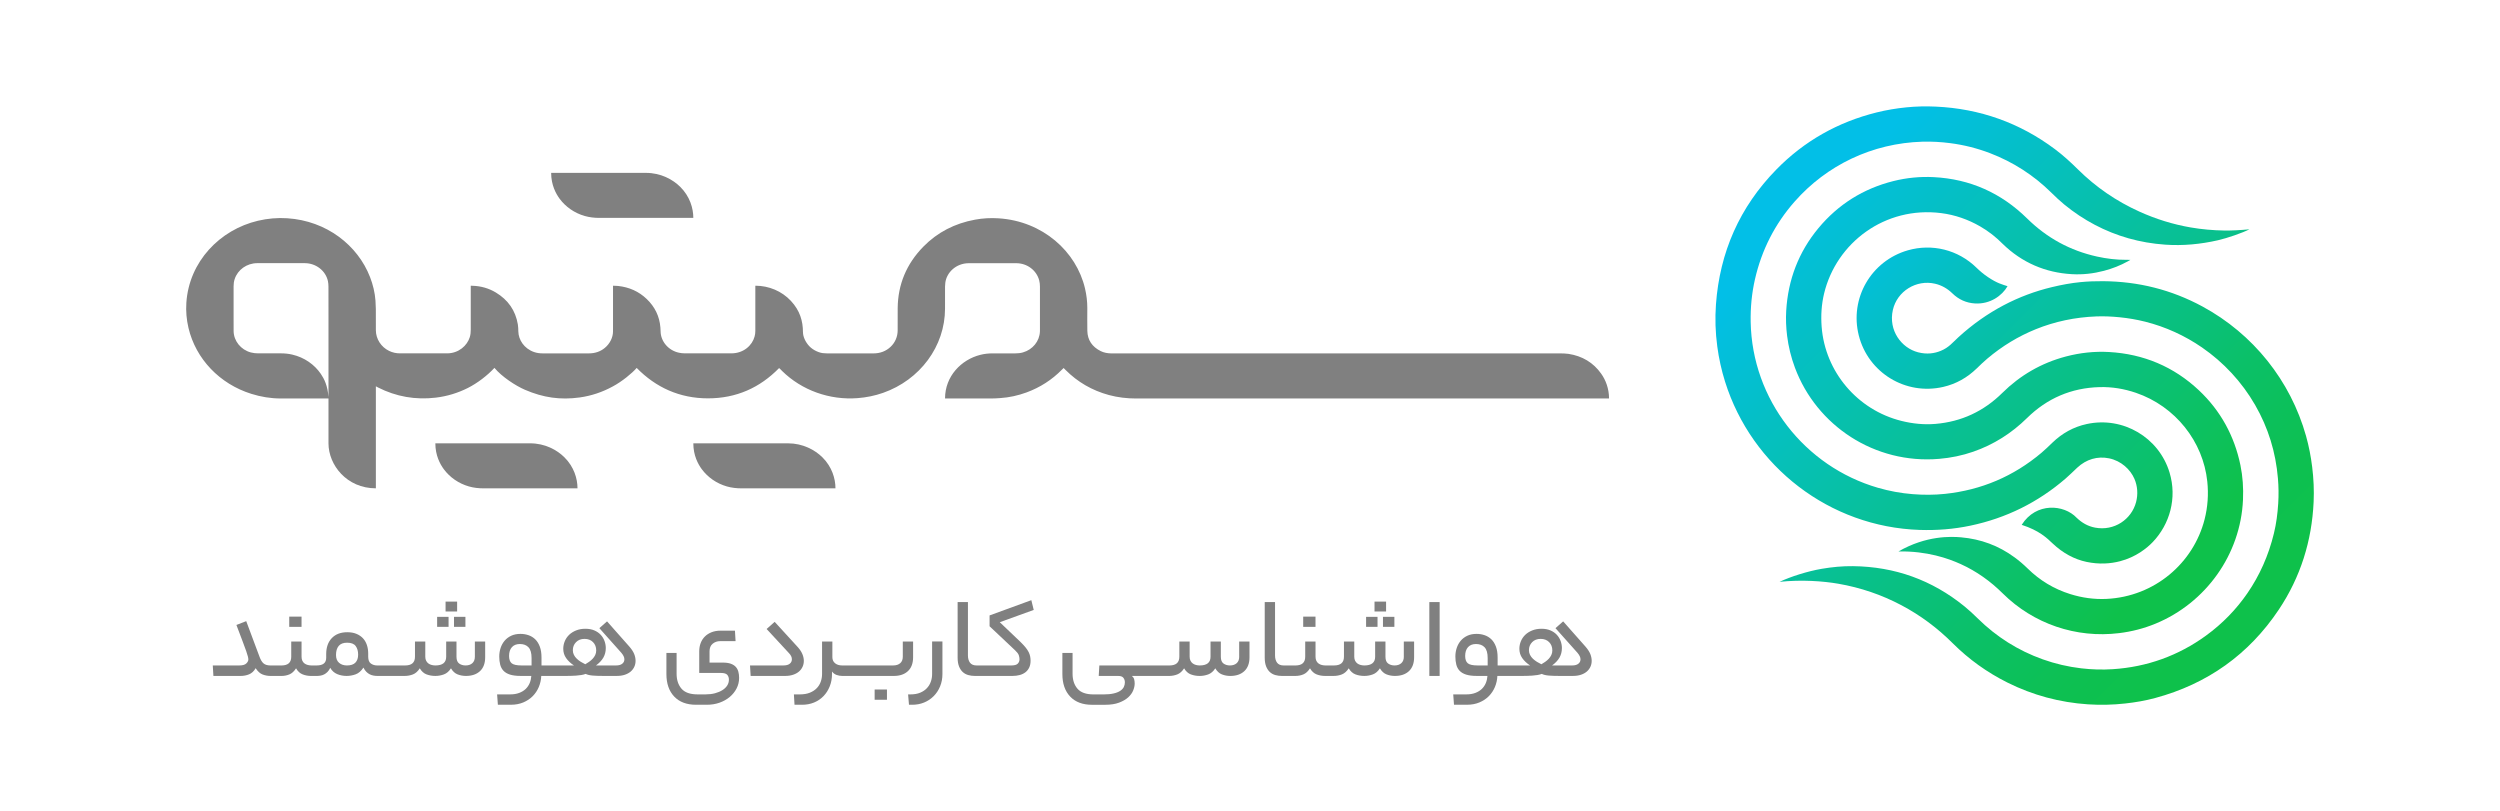 <svg width="188" height="61" viewBox="0 0 188 61" fill="none" xmlns="http://www.w3.org/2000/svg">
<path d="M60.384 24.98C60.384 25.32 60.568 25.719 60.854 26.028C61.172 26.372 61.694 26.561 61.96 26.561C62.042 26.567 62.124 26.576 62.206 26.576C63.362 26.577 64.518 26.577 65.674 26.576C66.183 26.576 66.626 26.415 66.986 26.069C67.32 25.748 67.501 25.311 67.504 24.859C67.509 24.296 67.501 23.732 67.506 23.169C67.524 21.395 68.162 19.851 69.431 18.554C70.491 17.47 71.798 16.798 73.326 16.518C73.911 16.41 74.502 16.379 75.096 16.418C78.403 16.628 80.944 18.904 81.594 21.698C81.706 22.179 81.766 22.665 81.766 23.158C81.766 23.732 81.756 24.307 81.768 24.882C81.784 25.573 82.128 26.079 82.77 26.401C83.013 26.522 83.278 26.569 83.551 26.576C83.633 26.577 83.716 26.576 83.797 26.576C94.952 26.576 106.107 26.576 117.261 26.576C117.49 26.576 117.718 26.576 117.946 26.61C118.988 26.769 119.821 27.268 120.407 28.098C120.75 28.578 121 29.229 121 29.967C120.886 29.967 97.208 29.966 85.442 29.967C84.746 29.967 84.062 29.888 83.392 29.707C82.12 29.362 81.034 28.728 80.126 27.816C80.082 27.772 80.038 27.729 79.985 27.675C79.938 27.72 79.897 27.758 79.858 27.798C79.109 28.559 78.224 29.132 77.2 29.509C76.562 29.743 75.902 29.891 75.218 29.936C74.984 29.952 74.749 29.967 74.515 29.967H71.067C71.067 28.285 72.293 27.043 73.721 26.684C74.023 26.608 74.331 26.573 74.644 26.574C75.213 26.576 75.782 26.574 76.351 26.574C76.546 26.574 76.737 26.555 76.925 26.501C77.661 26.292 78.176 25.656 78.202 24.925C78.204 24.88 78.204 24.836 78.204 24.791C78.204 23.714 78.204 22.637 78.204 21.561C78.204 21.399 78.189 21.238 78.147 21.081C77.945 20.326 77.246 19.796 76.427 19.793C75.235 19.788 74.044 19.789 72.853 19.793C71.886 19.796 71.179 20.502 71.087 21.269C71.076 21.363 71.068 21.457 71.067 21.552C71.065 22.104 71.066 22.657 71.066 23.209C71.067 26.041 69.183 28.57 66.403 29.544C65.789 29.759 65.156 29.887 64.502 29.939C62.393 30.104 60.298 29.355 58.815 27.898C58.742 27.827 58.677 27.748 58.589 27.678C57.141 29.16 55.368 29.956 53.24 29.956C51.118 29.956 49.322 29.142 47.879 27.668C47.536 28.065 46.774 28.694 46.069 29.067C45.297 29.487 44.472 29.767 43.592 29.889C42.147 30.089 40.853 29.908 39.468 29.308C38.784 29.012 37.744 28.34 37.182 27.664C36.655 28.237 35.894 28.817 35.187 29.173C34.428 29.555 33.623 29.801 32.77 29.903C31.244 30.086 29.787 29.827 28.43 29.139C28.385 29.116 28.265 29.05 28.265 29.05C28.265 29.05 28.265 34.328 28.265 36.722C26.073 36.722 24.702 34.967 24.702 33.336C24.702 33.112 24.702 30.042 24.702 29.966C24.583 29.966 22.232 29.968 21.111 29.966C20.357 29.965 19.621 29.843 18.903 29.618C16.516 28.872 14.725 26.993 14.174 24.663C14.027 24.038 13.972 23.406 14.014 22.768C14.218 19.671 16.535 17.273 19.404 16.599C20.128 16.429 20.862 16.364 21.604 16.413C24.567 16.605 26.905 18.452 27.827 20.837C28.049 21.41 28.191 22.001 28.236 22.611C28.252 22.823 28.261 23.035 28.263 23.246C28.267 23.778 28.262 24.31 28.265 24.841C28.27 25.489 28.657 26.098 29.265 26.39C29.524 26.514 29.796 26.573 30.077 26.573C31.257 26.575 32.436 26.577 33.616 26.573C34.492 26.573 35.133 25.988 35.327 25.356C35.384 25.172 35.4 24.984 35.4 24.794C35.4 23.84 35.4 22.886 35.4 21.932C35.4 21.832 35.399 21.586 35.4 21.486C35.4 21.486 35.508 21.489 35.553 21.491C36.17 21.512 36.753 21.677 37.275 21.989C38.212 22.549 38.766 23.353 38.941 24.392C38.97 24.567 38.976 24.744 38.979 24.922C38.989 25.544 39.404 26.215 40.172 26.477C40.375 26.546 40.591 26.574 40.806 26.574C41.548 26.574 42.29 26.574 43.033 26.574C43.456 26.574 43.878 26.576 44.3 26.574C44.745 26.571 45.144 26.442 45.481 26.163C45.873 25.84 46.097 25.364 46.097 24.935C46.1 24.868 46.099 24.801 46.099 24.734C46.099 23.724 46.099 21.571 46.099 21.485C46.233 21.485 46.358 21.491 46.473 21.503C47.313 21.593 48.039 21.915 48.635 22.487C49.249 23.076 49.593 23.787 49.661 24.615C49.669 24.715 49.676 24.816 49.677 24.916C49.685 25.666 50.257 26.357 51.063 26.525C51.199 26.554 51.341 26.571 51.481 26.571C52.654 26.575 53.828 26.576 55.002 26.572C55.934 26.57 56.57 25.96 56.744 25.31C56.78 25.176 56.801 25.058 56.801 24.885V21.485C57.818 21.485 58.789 21.891 59.475 22.625C60.16 23.358 60.382 24.153 60.382 24.977L60.384 24.98ZM24.702 29.866V29.304C24.702 27.475 24.702 25.646 24.702 23.817C24.702 23.064 24.704 22.312 24.7 21.559C24.699 21.42 24.69 21.279 24.661 21.143C24.492 20.361 23.768 19.794 22.926 19.79C21.73 19.785 20.533 19.786 19.337 19.79C18.562 19.793 17.878 20.282 17.648 20.985C17.59 21.162 17.565 21.344 17.566 21.529C17.567 22.326 17.566 23.123 17.566 23.921C17.566 24.25 17.561 24.579 17.568 24.908C17.583 25.648 18.115 26.303 18.862 26.504C19.044 26.553 19.23 26.572 19.419 26.572C19.988 26.572 20.557 26.572 21.126 26.572C21.414 26.572 21.698 26.6 21.979 26.666C22.889 26.877 23.644 27.411 24.125 28.114C24.382 28.49 24.64 29.005 24.702 29.865V29.866Z" fill="#808080"/>
<path d="M32.738 33.338C32.88 33.338 37.555 33.338 39.861 33.338C40.989 33.338 41.888 33.836 42.446 34.392C43.17 35.111 43.428 35.998 43.428 36.724C43.38 36.724 38.689 36.724 36.375 36.724C35.997 36.724 35.627 36.685 35.264 36.581C34.486 36.358 33.828 35.896 33.377 35.287C33.093 34.904 32.738 34.25 32.738 33.338Z" fill="#808080"/>
<path d="M52.138 33.338C52.279 33.338 56.955 33.338 59.261 33.338C60.371 33.338 61.288 33.836 61.846 34.392C62.57 35.111 62.827 35.998 62.827 36.724C62.78 36.724 58.089 36.724 55.775 36.724C55.397 36.724 55.027 36.685 54.664 36.581C53.886 36.358 53.228 35.896 52.777 35.287C52.493 34.904 52.138 34.25 52.138 33.338Z" fill="#808080"/>
<path d="M41.447 13C41.589 13 46.264 13 48.571 13C49.699 13 50.597 13.498 51.156 14.053C51.88 14.773 52.137 15.66 52.137 16.386C52.09 16.386 47.399 16.386 45.085 16.386C44.707 16.386 44.337 16.347 43.973 16.243C43.196 16.02 42.538 15.557 42.086 14.949C41.803 14.565 41.447 13.911 41.447 13Z" fill="#808080"/>
<path d="M22.676 46.37H21.751V47.14H22.676V46.37Z" fill="#808080"/>
<path d="M34.376 45.24H33.507V45.984H34.376V45.24Z" fill="#808080"/>
<path d="M33.732 46.387H32.873V47.139H33.732V46.387Z" fill="#808080"/>
<path d="M35 46.386H34.141V47.139H35V46.386Z" fill="#808080"/>
<path d="M35.709 49.388C35.709 49.597 35.646 49.759 35.52 49.872C35.394 49.986 35.223 50.042 35.009 50.042C34.826 50.042 34.667 49.994 34.531 49.899C34.396 49.803 34.328 49.633 34.328 49.388V48.241H33.553V49.388C33.553 49.824 33.281 50.042 32.739 50.042C32.644 50.042 32.551 50.03 32.46 50.006C32.368 49.983 32.288 49.945 32.219 49.895C32.149 49.844 32.093 49.777 32.048 49.693C32.004 49.609 31.982 49.508 31.982 49.389V48.242H31.206V49.389C31.206 49.825 30.957 50.043 30.459 50.043H28.369C28.186 50.043 28.027 49.995 27.892 49.899C27.756 49.804 27.689 49.63 27.689 49.38V49.147C27.689 48.913 27.656 48.699 27.589 48.502C27.523 48.304 27.424 48.136 27.291 47.995C27.159 47.855 26.995 47.744 26.8 47.664C26.604 47.583 26.378 47.543 26.119 47.543C25.621 47.543 25.232 47.691 24.951 47.987C24.67 48.282 24.53 48.684 24.53 49.191V49.469C24.53 49.851 24.29 50.042 23.811 50.042H23.424C23.329 50.042 23.236 50.03 23.145 50.006C23.053 49.983 22.973 49.945 22.904 49.895C22.834 49.844 22.779 49.777 22.738 49.693C22.697 49.609 22.677 49.508 22.677 49.389V48.242H21.901V49.389C21.901 49.825 21.655 50.043 21.164 50.043H20.35C20.117 50.043 19.94 49.992 19.821 49.89C19.701 49.789 19.597 49.616 19.509 49.371L18.516 46.71L17.778 46.997C17.968 47.498 18.122 47.906 18.241 48.219C18.361 48.533 18.453 48.782 18.516 48.967C18.579 49.153 18.622 49.289 18.644 49.379C18.666 49.469 18.676 49.541 18.676 49.594C18.676 49.69 18.626 49.789 18.525 49.89C18.424 49.991 18.247 50.042 17.995 50.042H16.001L16.048 50.831H18.082C18.315 50.831 18.531 50.791 18.729 50.71C18.928 50.629 19.094 50.476 19.226 50.248C19.384 50.494 19.559 50.651 19.751 50.723C19.944 50.795 20.144 50.831 20.352 50.831H21.165C21.379 50.831 21.58 50.792 21.765 50.714C21.951 50.637 22.117 50.485 22.262 50.258C22.395 50.485 22.56 50.637 22.759 50.714C22.957 50.792 23.17 50.831 23.397 50.831H23.813C23.901 50.831 23.994 50.824 24.092 50.808C24.189 50.793 24.282 50.763 24.371 50.718C24.459 50.674 24.544 50.611 24.626 50.53C24.708 50.449 24.778 50.347 24.834 50.221C24.961 50.442 25.134 50.599 25.355 50.692C25.575 50.784 25.811 50.83 26.064 50.83C26.297 50.83 26.524 50.79 26.745 50.709C26.966 50.629 27.161 50.46 27.331 50.203C27.394 50.335 27.467 50.44 27.549 50.521C27.631 50.602 27.716 50.665 27.804 50.709C27.892 50.754 27.985 50.785 28.083 50.803C28.181 50.821 28.277 50.83 28.371 50.83H30.433C30.654 50.83 30.862 50.791 31.058 50.714C31.253 50.636 31.423 50.484 31.568 50.257C31.701 50.484 31.869 50.636 32.074 50.714C32.279 50.791 32.502 50.83 32.741 50.83C32.962 50.83 33.176 50.791 33.384 50.714C33.592 50.636 33.768 50.484 33.913 50.257C34.046 50.484 34.211 50.636 34.41 50.714C34.609 50.791 34.819 50.83 35.039 50.83C35.486 50.83 35.839 50.709 36.098 50.467C36.356 50.225 36.485 49.878 36.485 49.423V48.241H35.71V49.388L35.709 49.388ZM26.725 49.832C26.586 49.972 26.375 50.042 26.091 50.042C25.851 50.042 25.654 49.977 25.5 49.845C25.345 49.713 25.268 49.517 25.268 49.254C25.268 48.961 25.336 48.734 25.471 48.573C25.607 48.411 25.817 48.331 26.1 48.331C26.409 48.331 26.625 48.414 26.747 48.582C26.871 48.749 26.932 48.964 26.932 49.227C26.932 49.49 26.862 49.691 26.724 49.831L26.725 49.832Z" fill="#808080"/>
<path d="M47.323 48.618L45.649 46.727L45.072 47.238L46.727 49.093C46.878 49.272 46.954 49.433 46.954 49.576C46.954 49.72 46.9 49.826 46.793 49.912C46.686 49.999 46.531 50.042 46.33 50.042H44.817C45.063 49.863 45.247 49.667 45.37 49.456C45.493 49.244 45.555 49.003 45.555 48.734C45.555 48.555 45.523 48.379 45.46 48.206C45.397 48.032 45.302 47.878 45.176 47.74C45.05 47.603 44.891 47.493 44.698 47.409C44.506 47.325 44.281 47.283 44.022 47.283C43.764 47.283 43.531 47.325 43.322 47.409C43.114 47.493 42.939 47.603 42.797 47.74C42.655 47.878 42.547 48.037 42.471 48.22C42.395 48.402 42.357 48.592 42.357 48.788C42.357 49.051 42.43 49.286 42.575 49.491C42.72 49.698 42.915 49.881 43.161 50.042H40.721V49.451C40.721 49.128 40.679 48.853 40.594 48.626C40.509 48.4 40.394 48.215 40.249 48.075C40.103 47.935 39.935 47.832 39.742 47.766C39.55 47.701 39.35 47.668 39.142 47.668C38.877 47.668 38.646 47.714 38.447 47.806C38.249 47.899 38.083 48.023 37.951 48.178C37.818 48.334 37.717 48.514 37.648 48.72C37.579 48.926 37.544 49.143 37.544 49.369C37.544 49.596 37.568 49.801 37.615 49.983C37.662 50.165 37.746 50.319 37.865 50.444C37.985 50.57 38.15 50.666 38.357 50.731C38.565 50.797 38.83 50.829 39.152 50.829H39.956C39.943 51.021 39.902 51.2 39.833 51.367C39.763 51.534 39.664 51.68 39.535 51.806C39.406 51.931 39.243 52.031 39.048 52.106C38.852 52.181 38.625 52.218 38.367 52.218H37.383L37.44 52.997H38.423C38.764 52.997 39.073 52.939 39.35 52.823C39.627 52.706 39.864 52.55 40.059 52.352C40.255 52.155 40.408 51.925 40.518 51.662C40.629 51.399 40.69 51.122 40.703 50.829H42.594C42.682 50.829 42.791 50.828 42.92 50.825C43.05 50.822 43.182 50.816 43.317 50.807C43.453 50.798 43.586 50.783 43.714 50.762C43.844 50.741 43.952 50.713 44.041 50.677C44.173 50.743 44.351 50.785 44.575 50.803C44.799 50.821 45.056 50.829 45.346 50.829H46.386C46.613 50.829 46.815 50.8 46.991 50.74C47.168 50.68 47.314 50.599 47.431 50.498C47.548 50.396 47.638 50.277 47.701 50.139C47.764 50.002 47.795 49.853 47.795 49.692C47.795 49.53 47.761 49.354 47.691 49.181C47.622 49.008 47.499 48.82 47.323 48.617V48.618ZM39.975 50.042H39.227C38.855 50.042 38.605 49.987 38.476 49.876C38.346 49.766 38.282 49.582 38.282 49.326C38.282 49.045 38.353 48.825 38.495 48.667C38.637 48.509 38.837 48.43 39.095 48.43C39.372 48.43 39.589 48.512 39.742 48.676C39.897 48.841 39.974 49.111 39.974 49.487V50.043L39.975 50.042ZM44.566 49.54C44.487 49.624 44.399 49.7 44.301 49.769C44.203 49.837 44.108 49.898 44.013 49.952C43.899 49.898 43.788 49.837 43.677 49.769C43.567 49.7 43.466 49.622 43.375 49.536C43.283 49.449 43.211 49.352 43.157 49.244C43.103 49.137 43.077 49.02 43.077 48.895C43.077 48.657 43.157 48.455 43.318 48.291C43.479 48.126 43.692 48.044 43.956 48.044C44.221 48.044 44.434 48.125 44.594 48.287C44.755 48.448 44.835 48.657 44.835 48.914C44.835 49.039 44.81 49.154 44.76 49.259C44.709 49.363 44.645 49.457 44.566 49.541L44.566 49.54Z" fill="#808080"/>
<path d="M55.329 50.149C55.237 50.047 55.113 49.969 54.955 49.912C54.797 49.855 54.599 49.827 54.359 49.827H53.357V48.985C53.357 48.729 53.436 48.535 53.594 48.407C53.752 48.278 53.937 48.214 54.152 48.214H55.315L55.268 47.426H54.18C53.934 47.426 53.712 47.465 53.514 47.542C53.315 47.62 53.146 47.728 53.008 47.865C52.869 48.002 52.763 48.167 52.691 48.357C52.618 48.549 52.582 48.757 52.582 48.984V50.606H54.218C54.451 50.606 54.609 50.654 54.691 50.749C54.773 50.845 54.814 50.965 54.814 51.108C54.814 51.269 54.772 51.417 54.686 51.551C54.601 51.686 54.48 51.802 54.322 51.9C54.164 51.999 53.978 52.077 53.764 52.134C53.55 52.19 53.314 52.218 53.055 52.218H52.459C51.898 52.218 51.495 52.075 51.249 51.789C51.002 51.502 50.88 51.126 50.88 50.66V49.101H50.114V50.687C50.114 51.404 50.309 51.968 50.7 52.38C51.091 52.792 51.639 52.998 52.346 52.998H53.159C53.499 52.998 53.816 52.946 54.11 52.842C54.403 52.737 54.658 52.593 54.876 52.412C55.093 52.229 55.265 52.016 55.391 51.771C55.518 51.526 55.581 51.261 55.581 50.974C55.581 50.806 55.562 50.653 55.524 50.512C55.486 50.372 55.422 50.251 55.33 50.149H55.329Z" fill="#808080"/>
<path d="M60.354 50.141C60.417 50.003 60.448 49.854 60.448 49.693C60.448 49.532 60.41 49.354 60.335 49.178C60.259 49.001 60.139 48.824 59.976 48.644L58.255 46.763L57.649 47.3L59.333 49.119C59.478 49.269 59.55 49.421 59.55 49.576C59.55 49.713 59.497 49.825 59.389 49.912C59.282 49.998 59.127 50.041 58.926 50.041H56.401L56.448 50.83H59.04C59.267 50.83 59.468 50.8 59.645 50.74C59.822 50.681 59.968 50.6 60.085 50.498C60.202 50.397 60.291 50.278 60.354 50.14L60.354 50.141Z" fill="#808080"/>
<path d="M68.666 48.241H67.89V49.388C67.89 49.597 67.825 49.758 67.697 49.871C67.567 49.985 67.389 50.042 67.162 50.042H63.332C63.111 50.042 62.933 49.987 62.798 49.876C62.662 49.766 62.594 49.612 62.594 49.414V48.241H61.819V50.687C61.819 50.884 61.787 51.074 61.724 51.255C61.661 51.438 61.562 51.6 61.426 51.744C61.291 51.887 61.117 52.002 60.906 52.089C60.695 52.176 60.438 52.219 60.136 52.219H59.701L59.748 52.998H60.325C60.646 52.998 60.944 52.941 61.219 52.828C61.493 52.714 61.729 52.555 61.928 52.348C62.127 52.142 62.283 51.898 62.396 51.614C62.51 51.33 62.567 51.02 62.567 50.686V50.498C62.661 50.623 62.778 50.71 62.916 50.758C63.055 50.806 63.193 50.83 63.332 50.83H67.219C67.666 50.83 68.019 50.709 68.278 50.467C68.536 50.225 68.665 49.877 68.665 49.423V48.24L68.666 48.241Z" fill="#808080"/>
<path d="M66.699 51.851H65.773V52.622H66.699V51.851Z" fill="#808080"/>
<path d="M70.095 50.687C70.095 50.884 70.064 51.074 70.001 51.255C69.938 51.438 69.84 51.6 69.708 51.744C69.576 51.887 69.407 52.002 69.202 52.089C68.997 52.176 68.749 52.219 68.46 52.219H68.289L68.355 52.998H68.602C68.923 52.998 69.221 52.941 69.495 52.828C69.77 52.714 70.009 52.555 70.214 52.348C70.419 52.142 70.579 51.898 70.696 51.614C70.813 51.33 70.871 51.02 70.871 50.686V48.24H70.095V50.686V50.687Z" fill="#808080"/>
<path d="M77.556 45.133L74.416 46.28V47.095L76.345 48.913C76.49 49.051 76.58 49.172 76.615 49.276C76.65 49.381 76.667 49.481 76.667 49.576C76.667 49.708 76.622 49.819 76.534 49.908C76.446 49.997 76.285 50.042 76.052 50.042H73.631H73.442C73.214 50.042 73.049 49.973 72.945 49.836C72.841 49.698 72.789 49.517 72.789 49.289V45.276H72.013V49.45C72.013 49.713 72.048 49.933 72.117 50.109C72.187 50.285 72.279 50.427 72.396 50.534C72.513 50.642 72.65 50.718 72.808 50.763C72.966 50.807 73.129 50.83 73.299 50.83H73.63H76.136C76.332 50.83 76.513 50.807 76.68 50.763C76.848 50.718 76.991 50.649 77.111 50.556C77.231 50.464 77.326 50.346 77.395 50.202C77.464 50.059 77.499 49.886 77.499 49.683C77.499 49.569 77.488 49.459 77.466 49.352C77.444 49.244 77.405 49.135 77.348 49.025C77.291 48.914 77.215 48.799 77.117 48.68C77.019 48.56 76.894 48.425 76.743 48.277L75.183 46.79L77.736 45.867L77.556 45.132L77.556 45.133Z" fill="#808080"/>
<path d="M93.188 49.388C93.188 49.597 93.125 49.759 92.999 49.872C92.873 49.985 92.702 50.042 92.488 50.042C92.305 50.042 92.146 49.994 92.01 49.899C91.875 49.803 91.807 49.633 91.807 49.388V48.241H91.032V49.388C91.032 49.824 90.76 50.042 90.218 50.042C90.123 50.042 90.031 50.03 89.939 50.006C89.848 49.982 89.767 49.945 89.698 49.894C89.629 49.844 89.572 49.777 89.528 49.693C89.483 49.609 89.461 49.508 89.461 49.389V48.242H88.686V49.389C88.686 49.824 88.436 50.043 87.938 50.043H87.56H82.671L82.624 50.831H84.099C84.282 50.831 84.41 50.879 84.482 50.975C84.555 51.07 84.591 51.184 84.591 51.315C84.591 51.434 84.564 51.549 84.511 51.66C84.457 51.771 84.367 51.867 84.241 51.951C84.115 52.035 83.95 52.101 83.744 52.148C83.539 52.196 83.289 52.22 82.993 52.22H82.236C81.675 52.22 81.272 52.077 81.025 51.79C80.779 51.504 80.657 51.127 80.657 50.661V49.103H79.891V50.688C79.891 51.405 80.086 51.97 80.477 52.382C80.868 52.794 81.416 53 82.122 53H83.096C83.518 53 83.872 52.946 84.155 52.838C84.439 52.731 84.667 52.598 84.841 52.44C85.014 52.281 85.139 52.11 85.214 51.924C85.29 51.739 85.328 51.566 85.328 51.405C85.328 51.279 85.314 51.169 85.286 51.073C85.257 50.978 85.202 50.897 85.12 50.831H87.56H87.91C88.131 50.831 88.338 50.792 88.534 50.715C88.73 50.637 88.9 50.485 89.045 50.258C89.177 50.485 89.346 50.637 89.551 50.715C89.755 50.792 89.978 50.831 90.217 50.831C90.438 50.831 90.652 50.792 90.861 50.715C91.069 50.637 91.245 50.485 91.39 50.258C91.523 50.485 91.688 50.637 91.887 50.715C92.086 50.792 92.295 50.831 92.515 50.831C92.963 50.831 93.316 50.711 93.575 50.468C93.833 50.226 93.962 49.879 93.962 49.424V48.242H93.186V49.389L93.188 49.388Z" fill="#808080"/>
<path d="M98.926 46.37H98.001V47.14H98.926V46.37Z" fill="#808080"/>
<path d="M104.858 46.386H103.999V47.139H104.858V46.386Z" fill="#808080"/>
<path d="M103.59 46.387H102.73V47.139H103.59V46.387Z" fill="#808080"/>
<path d="M104.233 45.24H103.364V45.984H104.233V45.24Z" fill="#808080"/>
<path d="M105.568 49.388C105.568 49.597 105.504 49.758 105.378 49.871C105.252 49.985 105.082 50.042 104.868 50.042C104.685 50.042 104.526 49.994 104.39 49.898C104.254 49.803 104.187 49.633 104.187 49.388V48.241H103.411V49.388C103.411 49.824 103.14 50.042 102.597 50.042C102.503 50.042 102.41 50.03 102.318 50.006C102.227 49.982 102.147 49.945 102.077 49.894C102.008 49.843 101.951 49.776 101.907 49.693C101.863 49.609 101.841 49.508 101.841 49.388V48.242H101.065V49.388C101.065 49.824 100.816 50.042 100.318 50.042H99.674C99.58 50.042 99.487 50.03 99.396 50.007C99.304 49.983 99.224 49.946 99.154 49.895C99.085 49.844 99.03 49.777 98.989 49.693C98.948 49.609 98.928 49.508 98.928 49.389V48.242H98.152V49.389C98.152 49.825 97.906 50.043 97.414 50.043H96.535C96.308 50.043 96.143 49.974 96.038 49.837C95.934 49.699 95.883 49.517 95.883 49.29V45.277H95.107V49.451C95.107 49.714 95.142 49.934 95.211 50.109C95.281 50.286 95.373 50.427 95.49 50.535C95.607 50.643 95.744 50.719 95.901 50.764C96.059 50.808 96.223 50.83 96.393 50.83H97.414C97.629 50.83 97.829 50.792 98.015 50.714C98.201 50.636 98.366 50.484 98.511 50.257C98.644 50.484 98.809 50.636 99.008 50.714C99.207 50.792 99.419 50.83 99.646 50.83H100.289C100.51 50.83 100.718 50.792 100.913 50.714C101.108 50.636 101.279 50.484 101.424 50.257C101.557 50.484 101.725 50.636 101.93 50.714C102.135 50.792 102.358 50.83 102.597 50.83C102.818 50.83 103.032 50.792 103.24 50.714C103.448 50.636 103.624 50.484 103.769 50.257C103.902 50.484 104.067 50.636 104.266 50.714C104.465 50.792 104.674 50.83 104.895 50.83C105.342 50.83 105.696 50.71 105.954 50.468C106.212 50.225 106.341 49.878 106.341 49.424V48.241H105.566V49.388H105.568Z" fill="#808080"/>
<path d="M108.261 45.276H107.486V50.83H108.261V45.276Z" fill="#808080"/>
<path d="M119.591 49.182C119.522 49.009 119.399 48.821 119.222 48.618L117.549 46.727L116.972 47.238L118.627 49.093C118.778 49.272 118.854 49.433 118.854 49.576C118.854 49.72 118.8 49.826 118.693 49.912C118.586 49.999 118.431 50.042 118.23 50.042H116.717C116.963 49.863 117.147 49.667 117.27 49.456C117.393 49.244 117.455 49.003 117.455 48.734C117.455 48.555 117.423 48.379 117.36 48.206C117.297 48.032 117.202 47.878 117.076 47.74C116.95 47.603 116.791 47.493 116.598 47.409C116.406 47.325 116.18 47.283 115.922 47.283C115.664 47.283 115.431 47.325 115.222 47.409C115.014 47.493 114.839 47.603 114.697 47.74C114.555 47.878 114.447 48.037 114.371 48.22C114.295 48.402 114.257 48.592 114.257 48.788C114.257 49.051 114.33 49.286 114.475 49.491C114.62 49.698 114.815 49.881 115.061 50.042H112.621V49.451C112.621 49.128 112.579 48.853 112.494 48.626C112.409 48.4 112.294 48.215 112.149 48.075C112.003 47.935 111.835 47.832 111.642 47.766C111.45 47.701 111.25 47.668 111.042 47.668C110.777 47.668 110.545 47.714 110.347 47.806C110.149 47.899 109.983 48.023 109.851 48.178C109.718 48.334 109.617 48.514 109.548 48.72C109.479 48.926 109.444 49.143 109.444 49.369C109.444 49.596 109.468 49.801 109.515 49.983C109.562 50.165 109.645 50.319 109.765 50.444C109.885 50.57 110.049 50.666 110.257 50.731C110.465 50.797 110.73 50.829 111.052 50.829H111.856C111.843 51.021 111.802 51.2 111.733 51.367C111.663 51.534 111.564 51.68 111.435 51.806C111.305 51.931 111.143 52.031 110.948 52.106C110.752 52.181 110.525 52.218 110.267 52.218H109.283L109.34 52.997H110.323C110.664 52.997 110.973 52.939 111.25 52.823C111.527 52.706 111.764 52.55 111.959 52.352C112.155 52.155 112.308 51.925 112.418 51.662C112.529 51.399 112.59 51.122 112.602 50.829H114.494C114.582 50.829 114.691 50.828 114.82 50.825C114.95 50.822 115.082 50.816 115.217 50.807C115.353 50.798 115.485 50.783 115.614 50.762C115.744 50.741 115.852 50.713 115.941 50.677C116.073 50.743 116.251 50.785 116.475 50.803C116.699 50.821 116.956 50.829 117.246 50.829H118.286C118.513 50.829 118.714 50.8 118.891 50.74C119.068 50.68 119.214 50.599 119.331 50.498C119.448 50.396 119.537 50.277 119.601 50.139C119.664 50.002 119.695 49.853 119.695 49.692C119.695 49.53 119.66 49.354 119.591 49.181V49.182ZM111.874 50.042H111.127C110.754 50.042 110.504 49.987 110.375 49.876C110.246 49.766 110.181 49.582 110.181 49.326C110.181 49.045 110.252 48.825 110.394 48.667C110.536 48.509 110.736 48.43 110.994 48.43C111.271 48.43 111.488 48.512 111.642 48.676C111.796 48.841 111.873 49.111 111.873 49.487V50.043L111.874 50.042ZM116.466 49.54C116.387 49.624 116.298 49.7 116.201 49.769C116.103 49.837 116.007 49.898 115.912 49.952C115.799 49.898 115.687 49.837 115.576 49.769C115.466 49.7 115.365 49.622 115.274 49.536C115.183 49.449 115.11 49.352 115.056 49.244C115.003 49.137 114.976 49.02 114.976 48.895C114.976 48.657 115.056 48.455 115.217 48.291C115.378 48.126 115.591 48.044 115.855 48.044C116.12 48.044 116.333 48.125 116.493 48.287C116.654 48.448 116.735 48.657 116.735 48.914C116.735 49.039 116.709 49.154 116.659 49.259C116.608 49.363 116.544 49.457 116.465 49.541L116.466 49.54Z" fill="#808080"/>
<path d="M147.478 40.407C148.955 40.538 150.295 41.029 151.497 41.915C151.843 42.167 152.168 42.446 152.473 42.745C153.39 43.649 154.459 44.293 155.689 44.678C156.572 44.954 157.475 45.08 158.399 45.038C162.035 44.869 164.947 42.339 165.785 39.058C166.023 38.126 166.088 37.172 165.989 36.215C165.679 33.214 163.599 30.554 160.614 29.537C159.731 29.236 158.822 29.086 157.889 29.111C155.768 29.167 153.943 29.951 152.432 31.437C151.267 32.582 149.93 33.432 148.388 33.968C147.552 34.258 146.705 34.431 145.822 34.506C140.977 34.915 136.61 32.015 134.981 27.656C134.689 26.874 134.492 26.072 134.389 25.243C134.312 24.62 134.286 23.995 134.323 23.37C134.461 21.04 135.253 18.953 136.745 17.157C138.231 15.368 140.122 14.185 142.379 13.618C143.371 13.369 144.387 13.268 145.409 13.32C148.146 13.459 150.491 14.511 152.442 16.431C153.924 17.889 155.665 18.845 157.695 19.293C158.418 19.452 159.145 19.542 159.887 19.538C159.962 19.538 160.128 19.539 160.205 19.541C160.134 19.585 160.054 19.631 160.016 19.651C159.448 19.967 158.849 20.197 158.222 20.364C157.426 20.574 156.623 20.665 155.801 20.617C153.823 20.507 152.048 19.751 150.6 18.337C150.093 17.825 149.531 17.384 148.905 17.024C148.001 16.503 147.019 16.159 145.985 16.027C141.75 15.485 138.094 18.257 137.174 22.065C136.976 22.886 136.924 23.721 136.987 24.566C137.242 27.953 139.675 30.831 142.993 31.654C143.834 31.863 144.687 31.95 145.552 31.877C147.506 31.711 149.174 30.929 150.568 29.553C151.922 28.215 153.516 27.294 155.356 26.808C156.422 26.527 157.506 26.409 158.607 26.472C161.199 26.621 163.466 27.573 165.356 29.349C166.988 30.884 168.027 32.785 168.48 34.981C168.657 35.84 168.712 36.704 168.673 37.583C168.492 41.705 165.875 45.341 162.098 46.898C161.213 47.263 160.303 47.496 159.352 47.612C156.129 48.008 152.918 46.918 150.606 44.625C149.678 43.704 148.632 42.957 147.441 42.417C146.517 41.998 144.932 41.431 142.767 41.468C144.855 40.262 146.725 40.34 147.478 40.407L147.478 40.407Z" fill="url(#paint0_linear_162_1175)"/>
<path d="M149.486 20.833C149.179 20.626 148.894 20.389 148.629 20.13C147.242 18.771 145.281 18.305 143.475 18.822C140.71 19.614 139.073 22.438 139.782 25.232C140.49 28.022 143.291 29.75 146.13 29.096C147.102 28.872 147.936 28.398 148.652 27.704C148.912 27.451 149.173 27.199 149.45 26.965C150.579 26.012 151.798 25.28 153.093 24.756C154.518 24.18 156.036 23.855 157.659 23.794C158.242 23.772 158.823 23.801 159.404 23.859C160.049 23.924 160.69 24.033 161.318 24.191C162.848 24.575 164.296 25.238 165.588 26.127C167.211 27.245 168.589 28.722 169.591 30.465C170.574 32.174 171.135 34.008 171.3 35.971C171.354 36.601 171.362 37.23 171.322 37.863C171.274 38.617 171.178 39.375 170.999 40.108C170.593 41.782 169.921 43.279 169.003 44.612C168.173 45.816 167.143 46.888 165.886 47.802C163.813 49.309 161.452 50.157 158.885 50.323C158.098 50.374 157.299 50.351 156.513 50.259C155.521 50.142 154.554 49.917 153.614 49.582C151.758 48.92 150.126 47.887 148.723 46.503C148.404 46.188 148.077 45.883 147.729 45.6C145.285 43.614 142.495 42.613 139.347 42.575C138.55 42.565 137.765 42.642 136.978 42.777C135.923 42.959 134.659 43.36 133.821 43.755C135.48 43.58 137.104 43.699 138.249 43.898C139.914 44.188 141.493 44.723 142.987 45.514C144.417 46.271 145.696 47.225 146.841 48.369C148.054 49.579 149.431 50.566 150.964 51.331C152.87 52.282 154.893 52.825 157.017 52.966C157.954 53.027 158.892 53.006 159.827 52.901C160.584 52.817 161.333 52.689 162.067 52.491C165.99 51.432 169.11 49.22 171.367 45.842C173.001 43.397 173.851 40.677 173.985 37.741C174.025 36.866 173.983 35.988 173.876 35.117C173.778 34.325 173.63 33.557 173.415 32.789C172.245 28.619 169.43 25.108 165.623 23.047C163.29 21.785 160.8 21.164 158.149 21.145C157.587 21.141 157.021 21.16 156.462 21.215C155.733 21.286 155.03 21.418 154.307 21.591C151.801 22.191 149.423 23.401 147.284 25.348C146.832 25.76 146.56 26.131 145.949 26.382C145.475 26.577 144.911 26.666 144.24 26.493C142.987 26.17 141.997 24.849 142.342 23.312C142.661 21.896 144.11 21.003 145.522 21.337C146.019 21.454 146.45 21.702 146.815 22.058C147.291 22.523 147.858 22.782 148.525 22.82C149.663 22.884 150.556 22.237 150.967 21.522C150.571 21.389 150.199 21.313 149.486 20.833V20.833Z" fill="url(#paint1_linear_162_1175)"/>
<path d="M152.031 39.469C153.115 37.751 155.218 37.931 156.164 38.937C156.559 39.316 157.013 39.577 157.553 39.678C158.988 39.948 160.287 39.062 160.632 37.763C160.792 37.16 160.74 36.543 160.509 36.009C160.203 35.302 159.512 34.654 158.602 34.467C157.728 34.288 156.89 34.535 156.207 35.17C155.916 35.442 155.636 35.725 155.335 35.985C153.254 37.781 150.864 38.964 148.173 39.529C146.917 39.794 145.645 39.892 144.36 39.85C137.6 39.628 131.734 35.106 129.725 28.703C129.454 27.84 129.261 26.959 129.14 26.062C128.998 25.008 128.963 23.949 129.04 22.89C129.325 18.965 130.824 15.569 133.575 12.755C135.677 10.604 138.214 9.177 141.134 8.452C141.865 8.271 142.613 8.147 143.364 8.072C144.101 7.998 144.832 7.983 145.571 8.017C148.881 8.168 151.889 9.236 154.542 11.226C155.157 11.687 155.716 12.199 156.262 12.74C157.614 14.079 159.152 15.13 160.885 15.914C162.121 16.473 163.404 16.873 164.741 17.104C165.576 17.248 166.417 17.321 167.264 17.336C167.768 17.345 168.502 17.308 169.158 17.243C168.659 17.504 167.499 17.905 166.791 18.067C165.491 18.364 164.159 18.493 162.818 18.398C160.912 18.264 159.153 17.762 157.531 16.907C156.727 16.484 155.959 15.975 155.227 15.374C154.886 15.094 154.568 14.791 154.254 14.482C152.93 13.176 151.393 12.187 149.657 11.521C148.685 11.149 147.685 10.897 146.651 10.764C145.959 10.675 145.266 10.635 144.569 10.655C140.793 10.766 137.361 12.424 134.952 15.164C133.468 16.852 132.477 18.801 131.975 20.993C131.733 22.051 131.631 23.127 131.651 24.212C131.757 30.049 135.713 35.085 141.224 36.682C142.073 36.928 142.937 37.088 143.818 37.159C144.635 37.225 145.452 37.225 146.266 37.139C148.993 36.851 151.418 35.822 153.515 34.053C153.802 33.81 154.069 33.55 154.34 33.288C155.074 32.58 155.927 32.103 156.925 31.887C159.659 31.295 162.355 32.903 163.15 35.534C163.734 37.469 163.156 39.427 161.898 40.751C161.457 41.215 160.628 41.891 159.429 42.204C158.716 42.39 157.871 42.457 156.901 42.253C155.995 42.061 155.129 41.597 154.363 40.872C153.899 40.433 153.343 39.894 152.03 39.468L152.031 39.469Z" fill="url(#paint2_linear_162_1175)"/>
<defs>
<linearGradient id="paint0_linear_162_1175" x1="135.092" y1="14.111" x2="163.251" y2="42.269" gradientUnits="userSpaceOnUse">
<stop stop-color="#02BFE7"/>
<stop offset="1" stop-color="#0EC14B"/>
</linearGradient>
<linearGradient id="paint1_linear_162_1175" x1="137.026" y1="20.234" x2="165.191" y2="48.398" gradientUnits="userSpaceOnUse">
<stop stop-color="#02BFE7"/>
<stop offset="0.2" stop-color="#05BFBD"/>
<stop offset="0.46" stop-color="#08C08C"/>
<stop offset="0.69" stop-color="#0BC068"/>
<stop offset="0.88" stop-color="#0DC052"/>
<stop offset="1" stop-color="#0EC14B"/>
</linearGradient>
<linearGradient id="paint2_linear_162_1175" x1="138.484" y1="13.293" x2="166.646" y2="41.455" gradientUnits="userSpaceOnUse">
<stop stop-color="#02BFE7"/>
<stop offset="1" stop-color="#0EC14B"/>
</linearGradient>
</defs>
</svg>
